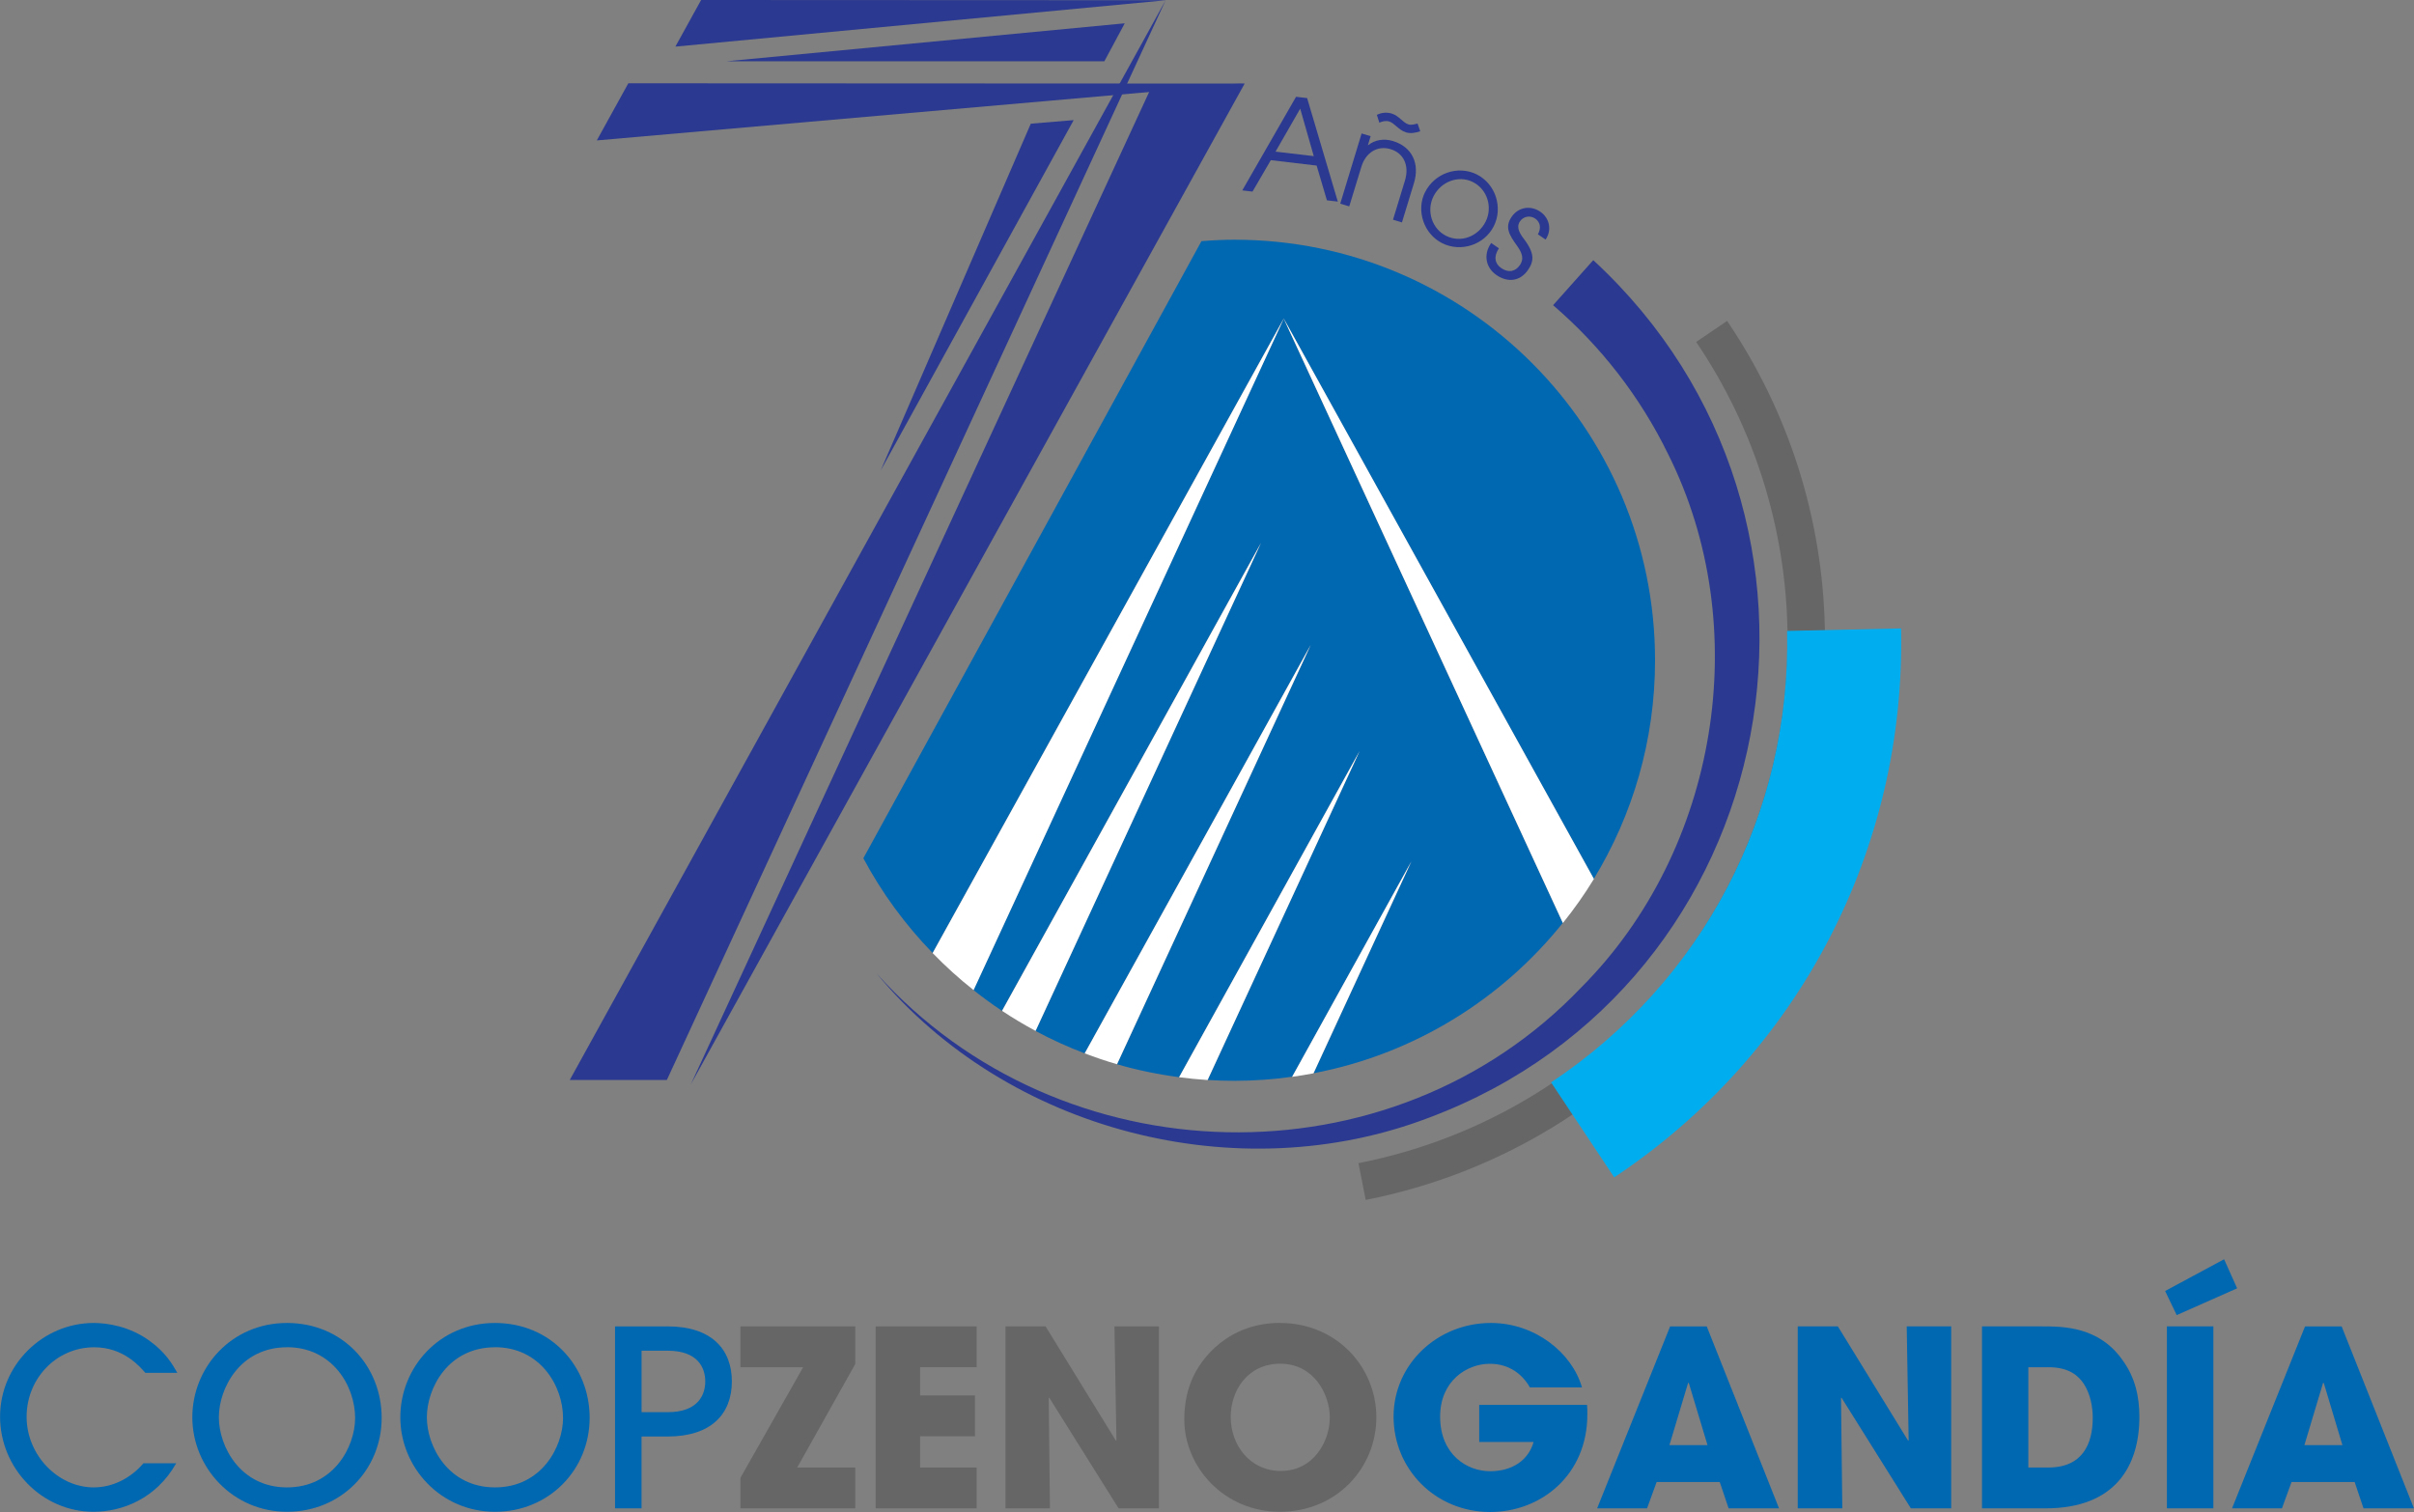 <svg xmlns="http://www.w3.org/2000/svg" id="Layer_2" viewBox="0 0 337.63 211.49"><rect x="0" y="0" width="337.63" height="211.49" fill="#808080" stroke="none"/><defs><style>      .cls-1 {        fill: #2b3990;      }      .cls-2 {        fill: #0067b1;      }      .cls-3 {        fill: #00aeef;      }      .cls-4 {        fill: #fff;      }      .cls-5 {        fill: #666;      }    </style></defs><g id="Layer_1-2" data-name="Layer_1"><g><g><g><polygon class="cls-1" points="96.62 151.68 174.08 11.69 161.04 12.18 96.62 151.68"></polygon><polygon class="cls-1" points="174.08 11.69 87.88 11.65 83.47 19.64 174.07 11.7 174.08 11.69"></polygon></g><g><polygon class="cls-1" points="163.03 .03 79.69 151.06 93.27 151.06 163.03 .03"></polygon><polygon class="cls-1" points="163.03 .03 98.06 0 94.46 6.52 163.02 .04 163.03 .03"></polygon></g><g><g><path class="cls-2" d="M136.16,138.49c1.29,1.02,2.61,1.99,3.98,2.9l36.22-65.45-31.53,68.26c2.21,1.19,4.51,2.24,6.88,3.14l31.61-57.13-27.09,58.65c2.81.82,5.71,1.42,8.68,1.81l25.25-45.63-21.26,46.02c1.24.08,2.49.12,3.75.12,2.74,0,5.44-.2,8.08-.57l16.68-30.14-13.69,29.65c14.02-2.67,26.28-10.31,34.86-21.03l-39.04-84.53-43.38,93.91Z"></path><path class="cls-2" d="M179.54,44.58h0s43.37,78.36,43.37,78.36c5.43-8.91,8.57-19.38,8.57-30.58,0-32.49-26.34-58.83-58.83-58.83-1.55,0-3.09.08-4.61.2l-47.29,86.32c2.6,4.87,5.88,9.32,9.69,13.25l49.1-88.73h0Z"></path><path class="cls-4" d="M179.54,44.58l-49.1,88.73c1.79,1.85,3.7,3.58,5.73,5.18l43.38-93.91h0Z"></path><path class="cls-4" d="M179.55,44.57h0s39.04,84.54,39.04,84.54c1.57-1.96,3.03-4.01,4.34-6.17l-43.37-78.37Z"></path><path class="cls-4" d="M140.15,141.39c1.51,1.01,3.08,1.94,4.69,2.81l31.53-68.26-36.22,65.45Z"></path><path class="cls-4" d="M151.71,147.34c1.48.56,2.99,1.08,4.52,1.52l27.09-58.65-31.61,57.13Z"></path><path class="cls-4" d="M164.91,150.68c1.32.17,2.65.3,3.99.39l21.26-46.02-25.25,45.63Z"></path><path class="cls-4" d="M180.73,150.62c1-.14,2-.3,2.98-.49l13.69-29.65-16.68,30.14Z"></path></g><g><g><path class="cls-1" d="M185.59,28.03l-1.44-4.87-6.41-.76-2.56,4.4-1.43-.17,7.52-13.09,1.55.18,4.29,14.48-1.51-.18ZM181.85,15.2l-3.45,6.01,5.35.63-1.9-6.65Z"></path><path class="cls-1" d="M194.83,30.73l1.67-5.47c.67-2.21-.27-3.87-1.99-4.39-1.9-.58-3.51.52-4.1,2.44l-1.7,5.56-1.26-.38,2.99-9.82,1.26.38-.38,1.26h.04c.92-.75,2.2-.97,3.47-.58,2.71.83,3.76,3.19,2.92,5.91l-1.67,5.47-1.26-.38ZM198.64,18.36c-.61.21-1.34.35-1.97.16-1.08-.33-1.59-1.29-2.38-1.53-.45-.14-.97-.02-1.37.17l-.35-1.09c.65-.33,1.38-.4,2.1-.18.99.3,1.55,1.28,2.32,1.51.43.13.85-.02,1.27-.12l.38,1.08Z"></path><path class="cls-1" d="M199.31,26.89c1.35-2.7,4.62-3.79,7.22-2.5,2.67,1.33,3.69,4.66,2.41,7.22-1.33,2.67-4.64,3.7-7.22,2.41-2.6-1.3-3.68-4.59-2.41-7.14ZM207.79,30.99c1-2,.24-4.51-1.79-5.53-2-1-4.47-.07-5.51,2.01-1.01,2.01-.23,4.52,1.77,5.52,2.06,1.03,4.48.1,5.53-2Z"></path><path class="cls-1" d="M215.09,32.78c.5-.86.34-1.72-.36-2.2-.71-.49-1.66-.34-2.15.39-.42.62-.29,1.35.52,2.4,1.6,2.09,1.44,3.18.61,4.39-1.06,1.55-2.77,1.83-4.4.72-1.46-.99-1.89-2.81-.79-4.43l.04-.06,1.08.74c-.76,1.14-.58,2.15.33,2.77.98.67,1.95.54,2.62-.44.56-.82.34-1.63-.39-2.65-1.12-1.56-1.78-2.62-.78-4.08.93-1.36,2.63-1.66,4.02-.71,1.27.87,1.65,2.54.73,3.89l-1.08-.74Z"></path></g><path class="cls-1" d="M222.85,36.4c39.13,36.13,27.08,101.13-22.92,119.91-26.77,10.26-59.06,1.93-77.31-20.13,25.74,28.65,71.92,29.88,98.55,1.93,19.16-19.23,24.27-50.43,12.11-74.65-3.88-7.95-9.39-15.05-16.06-20.77,0,0,5.62-6.3,5.62-6.3h0Z"></path></g><g><path class="cls-5" d="M191.01,167.84l-1.01-5.14c35.56-7.01,60.79-38.44,60-74.73-.31-14.4-4.73-28.28-12.77-40.14l4.33-2.94c8.61,12.7,13.34,27.56,13.67,42.97.84,38.84-26.17,72.48-64.22,79.98Z"></path><path class="cls-3" d="M225.77,164.68l-8.83-13.28c21.22-14.1,33.56-37.71,33.01-63.15l15.94-.35c.67,30.93-14.33,59.63-40.12,76.78Z"></path></g></g><polygon class="cls-1" points="101.6 8.57 154.46 8.57 157.31 3.26 101.6 8.57"></polygon><polygon class="cls-1" points="123.17 65.82 144.17 17.3 150.17 16.8 123.17 65.82"></polygon></g><g><path class="cls-2" d="M20.33,192.03c-.76-.86-3.03-3.58-7.15-3.58-5.3,0-9.46,4.37-9.46,9.73s4.4,9.87,9.39,9.87c2.68,0,5.19-1.31,6.95-3.37h4.58c-2.82,4.99-7.6,6.78-11.56,6.78-7.22,0-13.07-6.09-13.07-13.31s5.98-13.1,13.1-13.1c1.92,0,5.02.48,7.77,2.47,2.31,1.65,3.27,3.37,3.92,4.51h-4.47Z"></path><path class="cls-2" d="M40.14,211.46c-7.6,0-13.24-6.22-13.24-13.21s5.47-13.2,13.24-13.2,13.24,6.02,13.24,13.27-5.67,13.14-13.24,13.14ZM40.14,188.45c-6.57,0-9.53,5.74-9.53,9.8s2.99,9.8,9.53,9.8,9.53-5.71,9.53-9.7c0-4.5-3.2-9.91-9.53-9.91Z"></path><path class="cls-2" d="M69.23,211.46c-7.6,0-13.24-6.22-13.24-13.21s5.47-13.2,13.24-13.2,13.24,6.02,13.24,13.27-5.68,13.14-13.24,13.14ZM69.23,188.45c-6.57,0-9.53,5.74-9.53,9.8s2.99,9.8,9.53,9.8,9.52-5.71,9.52-9.7c0-4.5-3.2-9.91-9.52-9.91Z"></path><path class="cls-2" d="M89.73,210.98h-3.71v-25.45h7.36c6.09,0,8.98,3.16,8.98,7.7s-2.89,7.7-8.98,7.7h-3.65v10.04ZM89.73,197.53h3.65c4.23,0,5.26-2.4,5.26-4.3s-1.03-4.3-5.26-4.3h-3.65v8.6Z"></path><path class="cls-5" d="M103.56,206.71l8.77-15.47h-8.77v-5.71h16.06v5.26l-8.12,14.48h8.12v5.71h-16.06v-4.27Z"></path><path class="cls-5" d="M122.47,185.53h14.13v5.71h-7.91v3.95h7.67v5.71h-7.67v4.37h7.91v5.71h-14.13v-25.45Z"></path><path class="cls-5" d="M140.63,185.53h5.61l9.84,15.99.07-.07-.28-15.92h6.22v25.45h-5.64l-9.7-15.48-.07.04.17,15.44h-6.22v-25.45Z"></path><path class="cls-5" d="M179.05,185.05c7.84,0,13.45,6.12,13.45,13.2s-5.57,13.21-13.48,13.21-13.38-6.36-13.38-12.9c0-1.69.24-3.58,1-5.44,1.34-3.3,5.3-8.08,12.42-8.08ZM179.15,205.75c4.61,0,6.84-4.2,6.84-7.47s-2.24-7.53-6.91-7.53-6.95,3.85-6.95,7.43c0,3.92,2.65,7.57,7.02,7.57Z"></path><path class="cls-2" d="M221.97,196.5c.04.45.04.83.04,1.34,0,8.53-6.53,13.65-13.58,13.65-7.7,0-13.52-6.02-13.52-13.34s6.12-13.1,13.62-13.1c6.09,0,11.31,4.09,12.73,9.01h-7.29c-1-1.79-2.85-3.3-5.6-3.3-3.2,0-6.95,2.37-6.95,7.39,0,5.33,3.78,7.64,6.98,7.64s5.4-1.62,6.09-4.09h-7.6v-5.19h15.1Z"></path><path class="cls-2" d="M231.7,207.3l-1.34,3.68h-6.98l10.21-25.45h5.12l10.11,25.45h-7.05l-1.24-3.68h-8.84ZM233.49,202.14h5.33l-2.62-8.7h-.1l-2.61,8.7Z"></path><path class="cls-2" d="M251.44,185.53h5.61l9.83,15.99.07-.07-.27-15.92h6.22v25.45h-5.64l-9.7-15.48-.07.04.18,15.44h-6.23v-25.45Z"></path><path class="cls-2" d="M277.2,185.53h8.43c2.86,0,7.95,0,11.25,4.74,1.76,2.41,2.34,5.12,2.34,7.91,0,6.95-3.44,12.8-13.1,12.8h-8.91v-25.45ZM283.7,205.27h2.78c4.85,0,6.22-3.37,6.22-6.98,0-1.44-.31-3.26-1.24-4.71-.76-1.14-2.06-2.34-4.95-2.34h-2.82v14.03Z"></path><path class="cls-2" d="M312.9,180.2l-8.46,3.75-1.62-3.37,8.25-4.44,1.82,4.06ZM303.07,185.53h6.5v25.45h-6.5v-25.45Z"></path><path class="cls-2" d="M320.5,207.3l-1.34,3.68h-6.98l10.21-25.45h5.12l10.11,25.45h-7.05l-1.24-3.68h-8.84ZM322.29,202.14h5.33l-2.61-8.7h-.1l-2.61,8.7Z"></path></g></g></g></svg>